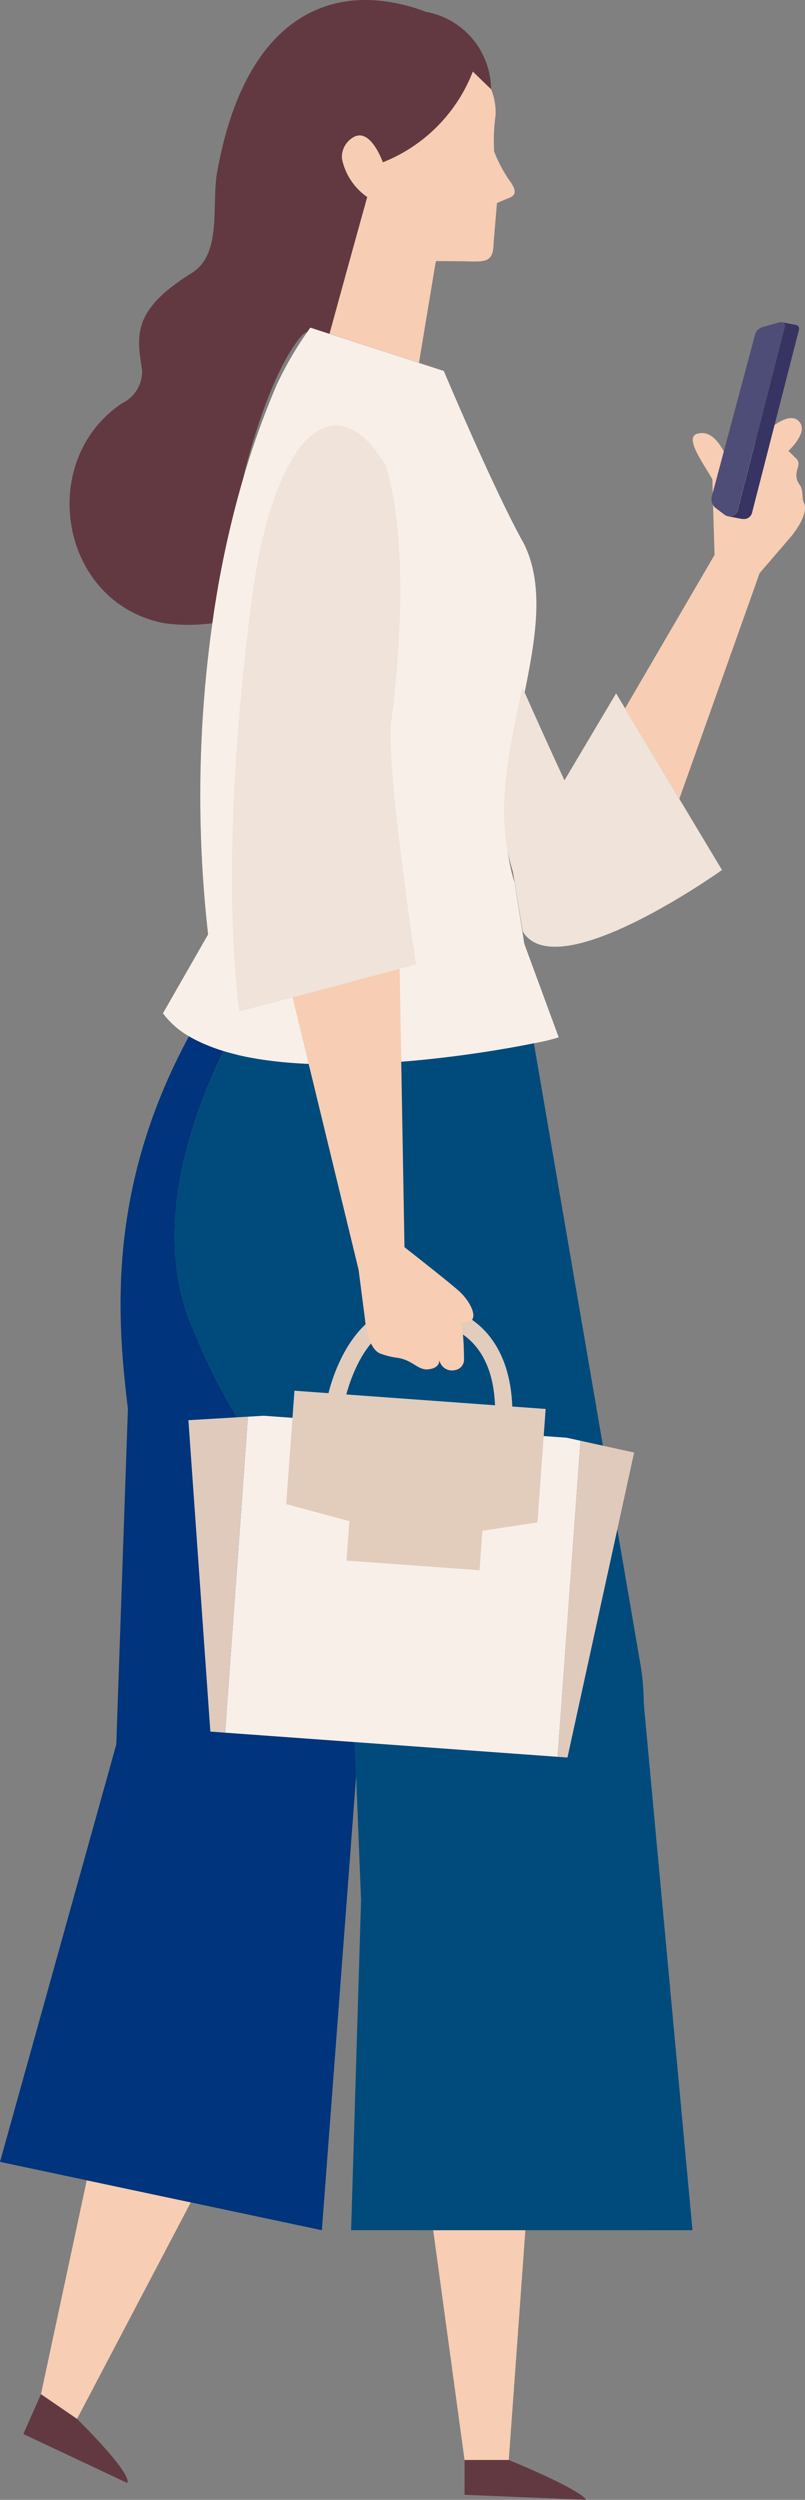 <?xml version="1.0" encoding="UTF-8"?> <svg xmlns="http://www.w3.org/2000/svg" xmlns:xlink="http://www.w3.org/1999/xlink" id="svg" width="52.128" height="161.691" viewBox="0 0 52.128 161.691"><rect x="0" y="0" width="52.128" height="161.691" fill="#808080" stroke="none"/><defs><clipPath id="clip-path"><rect id="長方形_1792" data-name="長方形 1792" width="52.128" height="161.691" fill="none"></rect></clipPath></defs><g id="グループ_2898" data-name="グループ 2898" clip-path="url(#clip-path)"><path id="パス_2722" data-name="パス 2722" d="M1.51,157.432l6.715,3.162s.635-.275-3.236-4.14l-2.336-1.6Z" fill="#633941"></path><path id="パス_2723" data-name="パス 2723" d="M30.083,161.366l7.865.324s0-.5-5-2.579H30.083Z" fill="#633941"></path><path id="パス_2724" data-name="パス 2724" d="M2.653,154.855l2.336,1.6,7.363-14-6.736-1.429Z" fill="#f7cdb3"></path><path id="パス_2725" data-name="パス 2725" d="M28.051,144.251l2.031,14.861h2.864l1.075-14.861Z" fill="#f7cdb3"></path><path id="パス_2726" data-name="パス 2726" d="M22.977,112.923c-.021-.156-.078-.573-.16-1.182-.209-1.546-.6-4.4-1.059-7.844q-.081-.609-.166-1.238c-.136-1.008-.276-2.051-.419-3.121-.007-.045-.013-.09-.019-.135-.125-.243-.3-.587-.429-.83l-.026-.025q-.2-.187-.446-.434c-.031-.031-.06-.061-.092-.092-.171-.174-.355-.366-.554-.581l-.085-.093c-.212-.231-.434-.479-.67-.755l-.024-.028c-.232-.272-.475-.568-.725-.882l-.088-.109c-.245-.311-.5-.646-.756-1l-.135-.184q-.384-.531-.778-1.119c-.047-.07-.094-.14-.14-.211-.269-.406-.538-.829-.809-1.275-.035-.058-.069-.118-.1-.177-.285-.476-.57-.969-.852-1.49q-.282-.519-.558-1.066c-.446-.883-.877-1.829-1.288-2.828-.1-.24-.2-.475-.3-.721a14.557,14.557,0,0,1-.884-3.646q-.069-.614-.092-1.228t-.005-1.223q.016-.609.073-1.213a23.521,23.521,0,0,1,.6-3.516c.185-.752.4-1.482.629-2.18a34.744,34.744,0,0,1,1.871-4.518c-.379-.114-.737-.244-1.082-.385-.073-.03-.143-.06-.214-.091a8.694,8.694,0,0,1-.956-.478c-5.354,9.881-4.657,18.33-3.956,24.1l-.754,21.712L0,139.831l5.616,1.191,6.736,1.429,8.49,1.8,2.219-29.379L22.987,113s0-.024-.01-.072" fill="#00347c"></path><path id="パス_2727" data-name="パス 2727" d="M44.841,144.251l-3.158-34.115a14.714,14.714,0,0,0-.212-2.488l-6.9-40.179c-3.7.752-12.988,2.19-19.118.772-.059-.014-.115-.032-.173-.046-.268-.065-.53-.137-.784-.213A34.825,34.825,0,0,0,12.62,72.5c-.231.7-.445,1.427-.63,2.18a23.912,23.912,0,0,0-.6,3.516c-.036.4-.061.806-.072,1.213s-.011.814.006,1.223.045.818.092,1.227A14.5,14.5,0,0,0,12.3,85.5c.1.247.2.482.294.721.413,1,.844,1.946,1.289,2.829q.276.547.558,1.066c.281.521.566,1.014.851,1.49l.105.176c.27.446.541.869.808,1.275l.14.212q.395.588.78,1.118c.044.063.088.123.133.184.258.351.513.687.757,1l.087.109c.25.314.494.611.725.882a.321.321,0,0,1,.025.029c.236.275.458.524.67.755l.086.093q.3.321.553.58l.091.092c.165.164.314.31.447.434a.215.215,0,0,0,.027.025c.125.243.3.588.428.83l.018.136c.144,1.07.284,2.113.419,3.121q.086.63.167,1.237c.463,3.441.85,6.3,1.059,7.845.082.609.138,1.025.16,1.181l.009.073.075,1.878.319,8.038-.644,21.34Z" fill="#004b7c"></path><path id="パス_2728" data-name="パス 2728" d="M33.954,61.051l-.046-.284-.586-3.67v0c-1.211-3.867-.212-8.119.609-12.116.749-3.642,1.35-7.072,0-9.806-1.929-3.428-5.192-11.18-5.192-11.18l-1.054-.342-.165-.053-.389-.126-.211-.069-.765-.248-4.8-1.558-.012,0-.123-.04-.075-.024-.2-.065-.031-.01-.821-.266s-.077.108-.2.288a22.792,22.792,0,0,0-1.97,3.4,52.926,52.926,0,0,0-2.156,6,65.709,65.709,0,0,0-2,9.315c-.006.042-.011.083-.017.125a79.837,79.837,0,0,0-.273,20.115l-2.926,5.106a5.613,5.613,0,0,0,1.7,1.493,8.609,8.609,0,0,0,.956.479c.07.03.141.061.214.09.345.141.7.272,1.082.386.255.076.516.148.784.213.059.014.114.032.173.046,6.131,1.418,15.422-.02,19.118-.772l.123-.025a11.385,11.385,0,0,0,1.478-.359Z" fill="#f8efe9"></path><path id="パス_2729" data-name="パス 2729" d="M52.042,32.485c-.12-.225-.008-.783-.246-1.108-.6-.821.233-1.285-.246-1.723l-.493-.493s1.42-1.28.616-1.969c-.862-.739-2.822,1.469-2.822,1.469a16.929,16.929,0,0,0-1.531,1.561c-.571-1.553-1.27-2.426-2.171-2.168-.862.246.426,1.956.985,2.954.012.9.137,4.884.137,4.884l-5.794,9.924,3.513,5.855,5.2-14.6,1.984-2.306s1.294-1.482.869-2.276" fill="#f7cdb3"></path><path id="パス_2730" data-name="パス 2730" d="M43.99,51.67l-3.513-5.855-.581-.968L36.55,50.475c-.92-2-1.881-4.111-2.724-6.017-.831,3.928-1.84,8.106-.617,11.906v0l.593,3.606.046.279c2.237,3.644,12.905-3.976,12.905-3.976Z" fill="#efe3da"></path><path id="パス_2731" data-name="パス 2731" d="M12.2,91.858,13.621,112l.957.07,1.482-20.44Z" fill="#e0cabb"></path><path id="パス_2732" data-name="パス 2732" d="M37.59,93.189l-1.482,20.442.638.047,4.316-19.727Z" fill="#e0cabb"></path><path id="パス_2733" data-name="パス 2733" d="M36.7,92.993,17.078,91.571l-1.019.06-1.481,20.44,21.53,1.56L37.59,93.189Z" fill="#f8efe9"></path><path id="パス_2734" data-name="パス 2734" d="M19.067,89.951l-.532,7.336,4.089,1.1-.185,2.552,8.612.624.185-2.551,3.566-.544.532-7.336Z" fill="#e2ccbc"></path><path id="パス_2735" data-name="パス 2735" d="M27.413,84.315H27.4C23.079,84,21.327,88.881,21,91.507a.559.559,0,0,0,.487.624l.028,0a.559.559,0,0,0,.6-.49c.008-.065.851-6.528,5.2-6.212h.01c1.936.145,5.123,1.234,4.7,6.9a.561.561,0,0,0,.517.6h0a.56.56,0,0,0,.6-.517c.354-4.778-1.79-7.806-5.736-8.1" fill="#e2ccbc"></path><path id="パス_2736" data-name="パス 2736" d="M29.692,83.479c-.714-.633-3.5-2.81-3.5-2.81l-.315-18.008L18.942,64.51,23.22,82.125l.414,3.205s.159,2.017,1.079,2.249a4.909,4.909,0,0,0,.921.231c1.068.112,1.4.826,2.083.761.8-.077.732-.6.732-.6a.837.837,0,0,0,1.015.649.691.691,0,0,0,.581-.762,18.065,18.065,0,0,0-.148-2.317c1.334.139.664-1.289-.2-2.059" fill="#f7cdb3"></path><path id="パス_2737" data-name="パス 2737" d="M25.341,46.646c.587-4.709,1.071-11.707-.343-16.464-.006-.019-.011-.038-.016-.056-3.411-5.717-7.31-1.644-8.657,8.512-2.341,17.643-.817,26.787-.817,26.787l3.434-.916,6.934-1.849,1.062-.283s-1.968-12.754-1.6-15.731" fill="#efe3da"></path><path id="パス_2738" data-name="パス 2738" d="M51.515,21.011h0l-.861-.162h0a.251.251,0,0,1,.16.3L47.77,33.008a.532.532,0,0,1-.643.376l0,.009.929.175,0-.011a.531.531,0,0,0,.639-.377l3.044-11.856a.25.25,0,0,0-.214-.313" fill="#373463"></path><path id="パス_2739" data-name="パス 2739" d="M50.653,20.85a.246.246,0,0,0-.157-.01l-1.124.321a.693.693,0,0,0-.477.478L46.1,32.081a.744.744,0,0,0,.266.795l.556.422a.507.507,0,0,0,.2.086.53.53,0,0,0,.642-.376l3.044-11.856a.252.252,0,0,0-.16-.3" fill="#4d4d77"></path><path id="パス_2740" data-name="パス 2740" d="M15.763,30.873c.029-.122.053-.249.083-.369.617-2.463,1.964-6.75,3.656-8.755a.913.913,0,0,1,.387-.275c.124-.18.2-.288.2-.288l.822.266.03.01.2.065.074.024.123.04c.06-.217.119-.433.177-.646,1.26-4.6,2.266-8.2,2.266-8.2a4,4,0,0,1-1.636-2.465,1.461,1.461,0,0,1,.608-1.315c1.184-.912,2.037,1.536,2.037,1.536a10.322,10.322,0,0,0,5.827-5.865L31.677,5.66l.119.115A5.118,5.118,0,0,0,27.573.764,11.361,11.361,0,0,0,24.132.012c-4.405-.22-8.56,2.654-10.076,11.15-.372,2.083.349,5.271-1.645,6.5C8.443,20.119,8.891,21.8,9.2,23.96A2.27,2.27,0,0,1,7.92,26.073c-5.6,3.719-4.054,12.956,2.728,14.237a11.415,11.415,0,0,0,3.1,0c.005-.042.011-.083.017-.125a65.7,65.7,0,0,1,2-9.315" fill="#633941"></path><path id="パス_2741" data-name="パス 2741" d="M26.154,23.153l.765.248.211.069,1.078-6.49.047-.095,1.437.013c1.594,0,2.258.25,2.272-1.187l.217-2.574.457-.2c.458-.206,1.089-.27.356-1.257A9.06,9.06,0,0,1,32,9.807a11.758,11.758,0,0,1,.09-2.338,4,4,0,0,0-.279-1.676L31.8,5.775l-.118-.115L30.618,4.632A10.322,10.322,0,0,1,24.791,10.5s-.853-2.448-2.037-1.536a1.461,1.461,0,0,0-.608,1.315,4,4,0,0,0,1.636,2.465s-1.006,3.6-2.266,8.2c-.059.213-.118.429-.177.646l.012,0Z" fill="#f7cdb3"></path></g></svg> 